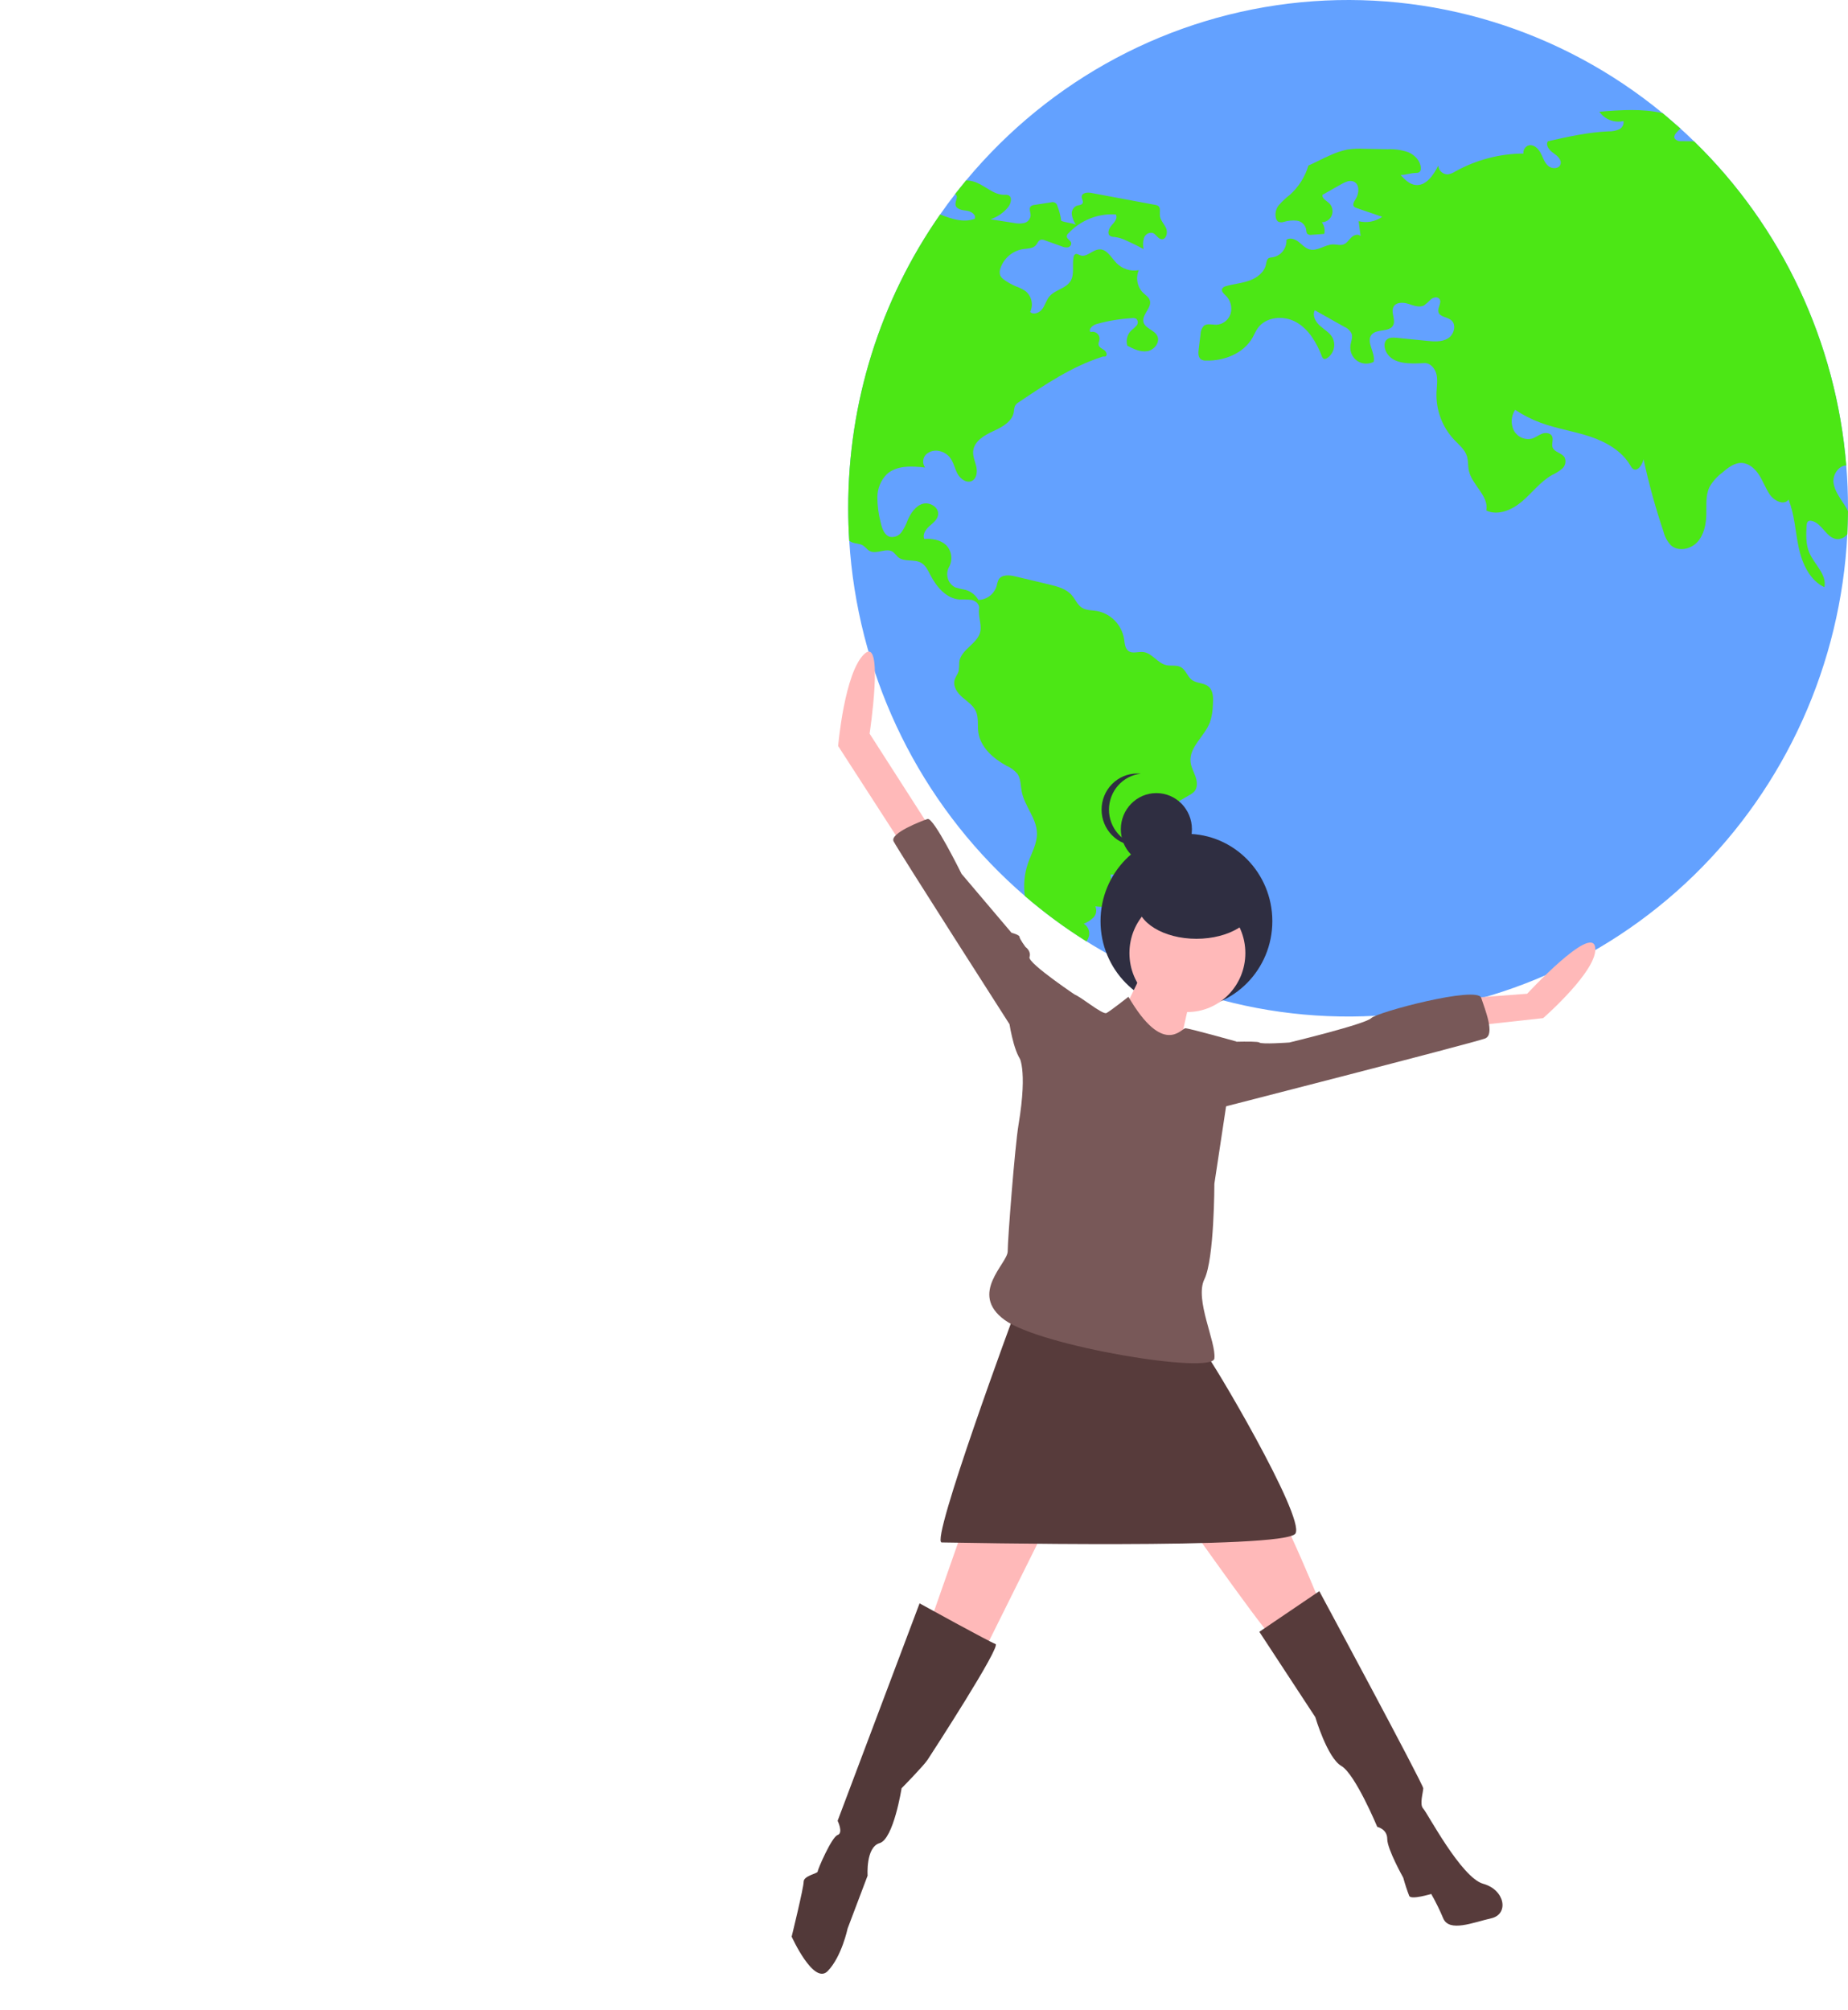 <svg width="581" height="632" viewBox="0 0 581 632" fill="none" xmlns="http://www.w3.org/2000/svg">
<rect width="581" height="632" fill="#E5E5E5"/>
<g clip-path="url(#clip0_0:1)">
<rect width="581" height="632" fill="white"/>
<path d="M581 159.78V160.737C580.979 163.139 580.911 165.53 580.797 167.91C578.759 208.648 561.472 247.051 532.48 275.249C503.489 303.446 464.987 319.303 424.865 319.57C384.744 319.837 346.041 304.493 316.689 276.684C287.337 248.874 269.558 210.705 266.996 169.997C266.782 166.617 266.675 163.211 266.675 159.78C266.619 126.687 276.721 94.401 295.574 67.423C297.081 65.249 298.649 63.115 300.278 61.021C301.4 59.564 302.555 58.14 303.72 56.727C330.251 24.774 368.043 4.665 408.99 0.715C449.936 -3.236 490.774 9.288 522.743 35.597C524.635 37.152 526.496 38.76 528.313 40.401C529.767 41.717 531.196 43.061 532.6 44.434C560.254 71.326 577.275 107.575 580.455 146.346C580.818 150.78 581 155.258 581 159.78Z" fill="#63A1FF"/>
<path d="M300.278 61.021C300.355 61.054 300.427 61.098 300.492 61.151C301.336 61.858 300.278 63.216 300.406 64.336C300.556 65.771 302.437 66.086 303.859 66.227C305.281 66.379 307.078 67.542 306.404 68.825C302.833 70.075 299.219 68.847 295.574 67.423C276.721 94.401 266.619 126.687 266.675 159.78C266.675 163.215 266.782 166.621 266.996 169.997C267.295 170.219 267.622 170.398 267.969 170.53C269.038 170.943 270.278 170.867 271.262 171.454C272.042 171.921 272.566 172.747 273.346 173.182C275.581 174.421 278.681 172.041 280.766 173.519C281.305 174.018 281.815 174.548 282.295 175.106C284.219 176.802 287.384 175.66 289.608 176.932C291.041 177.747 291.778 179.378 292.548 180.856C294.462 184.551 297.562 188.182 301.657 188.475C302.948 188.415 304.243 188.459 305.527 188.606C306.789 188.899 308.029 190.019 307.826 191.312C307.473 193.54 308.553 195.975 308.264 198.203C307.74 202.279 302.063 204.062 301.582 208.138C301.581 209.035 301.531 209.931 301.433 210.823C301.176 211.888 300.385 212.758 300.107 213.823C299.572 215.834 300.994 217.844 302.544 219.192C304.105 220.551 305.966 221.725 306.821 223.616C307.719 225.627 307.281 227.964 307.569 230.149C308.211 234.92 312.263 238.453 316.432 240.735C317.769 241.303 318.955 242.182 319.896 243.301C320.966 244.877 320.859 246.953 321.222 248.833C322.099 253.431 325.905 257.224 326.012 261.909C326.087 265.246 324.269 268.268 323.179 271.409C322.057 274.702 321.723 278.219 322.206 281.67C328.302 286.926 334.782 291.704 341.589 295.963C341.959 295.406 342.231 294.788 342.391 294.137C342.52 293.416 342.431 292.673 342.135 292.005C341.839 291.337 341.35 290.777 340.734 290.398C341.883 289.956 342.928 289.275 343.802 288.398C344.232 287.949 344.515 287.376 344.615 286.758C344.714 286.14 344.625 285.506 344.358 284.941C346.24 285.18 348.474 285.3 349.715 283.833C350.709 282.659 350.645 280.898 350.249 279.409C349.854 277.909 349.191 276.463 349.18 274.909C353.54 275.125 357.909 274.975 362.245 274.463C361.617 272.313 360.191 270.496 358.268 269.398C360.235 269.061 362.02 266.67 362.64 264.746C363.177 262.783 363.206 260.713 362.726 258.735C362.577 258.227 362.555 257.689 362.662 257.17C362.978 256.481 363.534 255.935 364.223 255.637C367.473 253.735 370.723 251.837 373.973 249.942C374.553 249.644 375.081 249.251 375.534 248.779C376.55 247.55 376.4 245.714 375.876 244.203C375.352 242.692 374.518 241.268 374.315 239.681C373.717 234.931 378.72 231.518 380.409 227.04C380.984 225.252 381.294 223.388 381.329 221.507C381.468 219.486 381.479 217.149 379.96 215.855C378.496 214.605 376.218 214.888 374.69 213.725C373.289 212.66 372.808 210.605 371.279 209.747C369.889 208.964 368.157 209.464 366.607 209.095C363.891 208.453 362.181 205.269 359.401 204.975C357.84 204.801 356.065 205.584 354.782 204.66C353.649 203.834 353.606 202.193 353.392 200.801C353.013 198.634 351.99 196.637 350.461 195.079C348.932 193.52 346.97 192.475 344.839 192.084C343.225 191.823 341.472 191.921 340.092 191.019C338.703 190.106 338.072 188.399 336.971 187.128C335.217 185.095 332.437 184.367 329.839 183.747C326.311 182.91 322.787 182.07 319.266 181.225C317.395 180.769 314.978 180.53 313.963 182.204C313.662 182.84 313.453 183.517 313.343 184.215C312.961 185.469 312.199 186.569 311.166 187.357C310.133 188.146 308.882 188.583 307.591 188.606C306.707 187.071 305.274 185.942 303.592 185.454C302.493 185.266 301.407 185.005 300.342 184.671C299.786 184.394 299.291 184.004 298.888 183.526C298.485 183.048 298.182 182.491 297.998 181.89C297.813 181.289 297.752 180.655 297.817 180.029C297.882 179.403 298.072 178.796 298.375 178.247C298.981 177.144 299.214 175.869 299.038 174.618C298.863 173.367 298.288 172.21 297.402 171.323C295.606 169.682 293.008 169.28 290.591 169.443C289.961 168.041 291.019 166.465 292.152 165.443C293.296 164.432 294.676 163.432 294.922 161.911C295.317 159.519 292.313 157.704 290.036 158.411C287.758 159.128 286.304 161.378 285.342 163.595C284.875 164.904 284.239 166.143 283.45 167.28C283.045 167.843 282.496 168.28 281.862 168.545C281.228 168.81 280.534 168.891 279.857 168.78C277.976 168.291 277.259 166.019 276.842 164.106C276.174 161.549 275.836 158.915 275.837 156.269C275.854 153.598 276.898 151.039 278.746 149.139C281.857 146.226 286.646 146.509 290.848 146.976C290.398 146.366 290.182 145.61 290.241 144.849C290.3 144.089 290.63 143.376 291.169 142.846C291.731 142.338 292.407 141.978 293.137 141.796C293.867 141.614 294.63 141.616 295.36 141.802C296.627 142.069 297.768 142.762 298.599 143.77C299.797 145.248 300.139 147.259 301.037 148.932C301.946 150.617 303.977 152.052 305.634 151.15C307.078 150.367 307.302 148.346 306.949 146.726C306.586 145.117 305.827 143.541 305.955 141.889C306.201 138.748 309.419 136.846 312.252 135.552C315.085 134.259 318.325 132.509 318.774 129.378C318.795 128.77 318.91 128.168 319.116 127.596C319.429 127.085 319.868 126.666 320.388 126.379C328.653 120.824 337.067 115.194 346.518 112.161C347.01 111.998 347.063 112.172 347.566 112.053C348.271 111.64 347.801 110.498 347.127 110.042C346.454 109.585 345.556 109.227 345.385 108.422C345.267 107.835 345.609 107.248 345.695 106.651C345.717 106.289 345.652 105.928 345.505 105.599C345.358 105.269 345.134 104.981 344.852 104.76C344.57 104.539 344.24 104.392 343.889 104.331C343.538 104.27 343.178 104.298 342.84 104.411C342.081 103.39 343.578 102.205 344.797 101.857C348.446 100.841 352.191 100.221 355.969 100.009C356.405 99.936 356.853 100.013 357.241 100.227C357.519 100.499 357.684 100.87 357.702 101.262C357.72 101.654 357.589 102.038 357.337 102.335C356.823 102.916 356.254 103.444 355.638 103.911C355.024 104.517 354.586 105.282 354.371 106.124C354.156 106.965 354.173 107.851 354.419 108.683C356.397 109.705 358.535 110.759 360.727 110.401C362.908 110.042 364.843 107.542 363.816 105.553C362.865 103.694 359.989 103.27 359.497 101.238C358.92 98.857 362.234 96.738 361.486 94.412C361.165 93.39 360.16 92.781 359.39 92.053C358.484 91.146 357.868 89.983 357.622 88.715C357.376 87.447 357.512 86.133 358.011 84.944C356.759 85.167 355.474 85.081 354.261 84.696C353.048 84.31 351.944 83.635 351.04 82.727C349.372 81.02 348.047 78.314 345.673 78.401C343.503 78.466 341.632 81.042 339.6 80.26C339.098 80.064 338.574 79.673 338.093 79.901C337.934 80.005 337.801 80.144 337.703 80.308C337.605 80.471 337.544 80.656 337.526 80.847C337.013 83.357 337.901 86.216 336.554 88.39C335.089 90.749 331.7 91.075 329.925 93.205C328.963 94.357 328.588 95.912 327.701 97.129C326.814 98.346 324.943 99.129 323.874 98.064C324.397 96.972 324.541 95.733 324.28 94.548C324.02 93.363 323.371 92.303 322.441 91.542C321.456 90.885 320.393 90.359 319.276 89.977C318.029 89.442 316.843 88.771 315.737 87.977C315.187 87.636 314.739 87.147 314.444 86.564C314.21 85.831 314.241 85.037 314.529 84.325C315.071 82.755 316.023 81.365 317.283 80.304C318.543 79.243 320.064 78.551 321.682 78.303C323.093 78.108 324.74 78.173 325.68 77.075C326.172 76.499 326.429 75.618 327.156 75.39C327.614 75.293 328.091 75.35 328.514 75.553C330.278 76.184 332.031 76.814 333.795 77.445C334.383 77.719 335.033 77.828 335.677 77.76C335.996 77.718 336.287 77.554 336.492 77.302C336.696 77.049 336.799 76.727 336.778 76.401C336.607 75.51 335.26 75.086 335.388 74.184C335.45 73.889 335.604 73.622 335.827 73.423C337.733 71.361 340.065 69.753 342.654 68.714C345.244 67.675 348.027 67.23 350.805 67.412C351.468 68.532 350.42 69.847 349.533 70.793C348.656 71.749 347.95 73.445 349.02 74.173C349.451 74.403 349.933 74.515 350.42 74.499C351.72 74.676 352.984 75.065 354.162 75.651C355.99 76.455 357.787 77.347 359.54 78.303C359.282 77.138 359.326 75.924 359.668 74.781C359.861 74.221 360.253 73.753 360.767 73.469C361.281 73.186 361.88 73.108 362.448 73.249C363.496 73.662 364.03 75.075 365.153 75.205C366.639 75.379 367.227 73.14 366.607 71.749C365.987 70.358 364.747 69.206 364.65 67.673C364.575 66.651 364.96 65.379 364.159 64.76C363.873 64.568 363.547 64.449 363.207 64.412C356.493 63.162 349.775 61.908 343.054 60.651C341.856 60.423 340.135 60.597 340.082 61.825C340.05 62.521 340.659 63.206 340.392 63.836C340.103 64.51 339.162 64.456 338.478 64.695C337.964 64.932 337.54 65.333 337.27 65.837C337 66.341 336.898 66.92 336.981 67.488C337.164 68.618 337.595 69.692 338.243 70.629C336.928 70.075 334.95 69.977 333.635 69.412C333.443 67.864 333.055 66.348 332.48 64.901C332.447 64.671 332.365 64.451 332.24 64.257C332.114 64.062 331.948 63.898 331.753 63.776C331.559 63.653 331.34 63.576 331.113 63.549C330.886 63.522 330.655 63.545 330.438 63.619C328.706 63.89 326.974 64.151 325.242 64.423C324.807 64.444 324.391 64.608 324.055 64.89C323.382 65.619 324.045 66.782 324.023 67.782C323.961 68.341 323.728 68.866 323.359 69.285C322.989 69.704 322.5 69.995 321.96 70.119C320.872 70.343 319.749 70.328 318.667 70.075C316.24 69.695 313.824 69.314 311.397 68.934C313.539 68.24 315.444 66.944 316.892 65.195C317.854 64.043 318.368 61.89 316.978 61.347C316.567 61.232 316.139 61.199 315.716 61.249C312.423 61.271 309.825 58.477 306.746 57.293C305.778 56.925 304.754 56.734 303.72 56.727L300.278 61.021Z" fill="#4CE715"/>
<path d="M580.797 167.91C580.42 168.425 579.924 168.838 579.354 169.113C578.784 169.387 578.156 169.516 577.525 169.486C574.179 169.193 572.768 164.291 569.453 163.737C569.16 163.66 568.85 163.691 568.577 163.824C568.085 164.095 567.999 164.769 567.967 165.334C567.828 168.139 567.711 171.052 568.79 173.639C570.362 177.421 574.436 180.595 573.58 184.606C568.983 182.443 566.588 177.193 565.508 172.16C564.418 167.128 564.247 161.845 562.301 157.085C560.815 159.008 557.714 157.421 556.367 155.4C555.084 153.487 554.293 151.269 553.053 149.324C551.813 147.389 549.91 145.65 547.643 145.541C545.259 145.433 543.185 147.096 541.367 148.672C539.786 149.859 538.459 151.36 537.465 153.085C536.193 155.693 536.524 158.758 536.46 161.661C536.396 164.791 535.744 168.106 533.637 170.41C531.531 172.704 527.65 173.508 525.33 171.432C524.209 170.243 523.409 168.779 523.01 167.182C520.488 159.709 518.389 152.095 516.724 144.378C516.339 146.139 514.81 148.411 513.356 147.378C513.031 147.097 512.768 146.749 512.586 146.356C509.871 141.694 504.856 138.889 499.778 137.204C494.71 135.531 489.375 134.748 484.361 132.9C481.549 131.862 478.863 130.502 476.353 128.846C475.716 129.8 475.344 130.912 475.276 132.064C475.208 133.215 475.447 134.364 475.968 135.389C476.532 136.392 477.406 137.178 478.453 137.624C479.501 138.07 480.665 138.152 481.763 137.857C482.875 137.487 483.816 136.704 484.917 136.313C486.018 135.933 487.504 136.118 487.985 137.204C488.456 138.237 487.75 139.487 488.103 140.574C488.627 142.215 491.075 142.346 491.931 143.846C492.182 144.44 492.24 145.1 492.095 145.73C491.951 146.359 491.612 146.926 491.129 147.346C490.145 148.161 489.059 148.841 487.9 149.367C484.308 151.4 481.752 154.867 478.609 157.563C475.466 160.269 471.029 162.237 467.287 160.508C468.174 155.911 462.797 152.541 461.802 147.965C461.471 146.454 461.642 144.857 461.182 143.389C460.509 141.259 458.648 139.802 457.13 138.194C455.286 136.219 453.849 133.889 452.903 131.341C451.957 128.793 451.523 126.078 451.624 123.357C451.71 121.466 452.052 119.542 451.624 117.694C451.207 115.857 449.7 114.074 447.84 114.15C443.595 114.346 438.239 114.672 436.015 110.987C435.213 109.672 434.871 107.748 436.026 106.738C436.838 106.031 438.036 106.096 439.094 106.205C442.291 106.52 445.477 106.846 448.673 107.161C450.908 107.379 453.324 107.564 455.249 106.379C457.173 105.194 458.007 102.031 456.221 100.629C454.928 99.607 452.597 99.662 452.212 98.042C451.902 96.683 453.378 95.151 452.576 94.01C452.009 93.205 450.726 93.423 449.946 94.031C449.265 94.75 448.524 95.408 447.733 95.999C446.204 96.803 444.386 96.031 442.74 95.51C441.093 94.988 438.891 94.944 438.1 96.499C437.202 98.227 438.88 100.509 438.004 102.249C436.827 104.542 432.872 103.238 431.225 105.216C429.343 107.477 432.508 110.868 431.877 113.759C431.065 114.169 430.162 114.357 429.257 114.306C428.352 114.254 427.476 113.965 426.713 113.466C425.965 112.948 425.369 112.234 424.989 111.4C424.609 110.565 424.458 109.641 424.554 108.727C424.703 107.422 425.377 106.085 424.928 104.857C424.444 103.909 423.644 103.165 422.672 102.759C419.572 101.009 416.471 99.267 413.371 97.531C412.505 99.162 413.595 101.172 414.964 102.401C416.321 103.618 418.032 104.542 418.93 106.151C419.499 107.266 419.627 108.559 419.289 109.767C418.952 110.975 418.173 112.006 417.113 112.651C416.978 112.744 416.826 112.808 416.665 112.836C416.504 112.864 416.34 112.856 416.182 112.814C416.034 112.725 415.905 112.607 415.802 112.467C415.699 112.327 415.625 112.168 415.584 111.998C413.948 107.727 411.478 103.52 407.544 101.292C403.599 99.053 397.943 99.52 395.356 103.27C394.746 104.162 394.329 105.183 393.795 106.129C390.962 111.14 384.867 113.509 379.18 113.357C378.623 113.393 378.069 113.261 377.587 112.977C376.667 112.335 376.71 110.966 376.849 109.835C377.052 108.238 377.245 106.651 377.448 105.053C377.453 104.077 377.824 103.14 378.485 102.433C379.543 101.585 381.061 102.118 382.408 102.096C383.425 102.05 384.403 101.686 385.209 101.054C386.014 100.422 386.608 99.552 386.91 98.564C387.181 97.567 387.178 96.513 386.903 95.517C386.628 94.521 386.091 93.62 385.349 92.912C384.739 92.325 383.916 91.586 384.237 90.792C384.367 90.574 384.543 90.386 384.751 90.244C384.96 90.101 385.197 90.006 385.445 89.966C387.85 89.26 390.406 89.075 392.768 88.227C395.142 87.39 397.44 85.673 398.007 83.184C398.178 82.423 398.253 81.499 398.927 81.118C399.267 80.98 399.629 80.906 399.996 80.901C401.281 80.714 402.451 80.044 403.276 79.025C404.101 78.005 404.521 76.709 404.454 75.39C405.587 74.586 407.18 75.184 408.281 76.042C409.372 76.901 410.345 78.031 411.681 78.401C414.172 79.097 416.578 76.847 419.165 76.836C420.256 76.836 421.378 77.227 422.394 76.847C423.431 76.466 424.051 75.423 424.842 74.651C425.644 73.869 427.034 73.401 427.772 74.238C427.558 72.662 427.355 71.097 427.141 69.532C428.401 69.854 429.713 69.899 430.991 69.663C432.269 69.426 433.483 68.915 434.55 68.162C431.856 67.238 429.172 66.314 426.478 65.39C426.195 65.32 425.934 65.177 425.719 64.977C425.131 64.336 425.719 63.336 426.189 62.608C427.333 60.858 427.526 57.977 425.644 57.108C424.361 56.51 422.897 57.227 421.667 57.923C419.7 59.032 417.733 60.151 415.765 61.26C415.584 62.401 416.952 63.053 417.797 63.814C418.312 64.278 418.676 64.89 418.842 65.569C419.008 66.248 418.968 66.962 418.728 67.617C418.487 68.272 418.057 68.838 417.494 69.24C416.931 69.642 416.261 69.861 415.573 69.869C415.96 70.383 416.23 70.979 416.361 71.613C416.492 72.246 416.483 72.902 416.332 73.532C415.017 73.629 413.691 73.727 412.366 73.825C412.145 73.87 411.919 73.87 411.699 73.825C411.478 73.78 411.269 73.692 411.083 73.564C410.655 73.184 410.719 72.51 410.612 71.945C410.436 71.269 410.065 70.663 409.547 70.204C409.028 69.744 408.387 69.454 407.704 69.369C406.342 69.213 404.963 69.342 403.652 69.749C403.082 69.953 402.458 69.938 401.899 69.706C401.581 69.492 401.341 69.179 401.215 68.814C400.982 68.069 400.942 67.275 401.1 66.51C401.257 65.744 401.606 65.033 402.113 64.445C403.139 63.286 404.27 62.227 405.491 61.282C408.257 58.819 410.291 55.619 411.361 52.043C413.542 51.108 415.798 49.847 417.989 48.912C419.751 48.082 421.598 47.452 423.495 47.032C425.281 46.755 427.091 46.667 428.894 46.771C431.353 46.815 433.823 46.858 436.282 46.913C438.477 46.819 440.67 47.139 442.75 47.858C444.771 48.706 446.557 50.543 446.695 52.76C446.738 53.013 446.715 53.272 446.631 53.514C446.547 53.755 446.404 53.971 446.214 54.141C445.93 54.3 445.608 54.376 445.284 54.358C443.242 54.423 442.376 54.945 440.334 55.021C441.628 56.423 443.082 57.901 444.963 58.151C448.278 58.586 450.662 55.097 452.191 52.065C452.245 52.837 452.595 53.556 453.164 54.07C453.733 54.584 454.477 54.851 455.238 54.815C456.057 54.671 456.839 54.361 457.536 53.901C464.113 50.248 471.479 48.313 478.973 48.271C478.899 47.694 479.039 47.11 479.365 46.632C479.691 46.154 480.18 45.816 480.737 45.684C482.266 45.38 483.634 46.717 484.372 48.108C485.099 49.499 485.558 51.108 486.734 52.151C487.9 53.195 490.156 53.141 490.615 51.641C491.064 50.195 489.578 48.956 488.349 48.097C487.109 47.249 485.815 45.673 486.649 44.413C492.935 42.989 499.275 41.576 505.722 41.293C506.818 41.327 507.909 41.134 508.93 40.728C509.435 40.51 509.856 40.129 510.126 39.644C510.397 39.158 510.502 38.596 510.426 38.043C509.02 38.377 507.547 38.278 506.196 37.759C504.844 37.241 503.675 36.326 502.836 35.13C509.454 34.576 516.382 34.087 522.743 35.597L528.313 40.402C527.255 41.521 525.843 42.575 526.613 43.695C526.867 43.952 527.175 44.147 527.514 44.266C527.853 44.385 528.214 44.423 528.57 44.38C529.917 44.402 531.264 44.434 532.6 44.434C560.254 71.326 577.275 107.575 580.455 146.346C578.21 146.259 576.146 149.15 576.435 151.672C576.777 154.596 578.851 156.943 580.337 159.465C580.583 159.875 580.804 160.3 581 160.737L580.797 167.91Z" fill="#4CE715"/>
<path d="M373.006 317.05C387.922 317.05 400.014 304.756 400.014 289.592C400.014 274.427 387.922 262.133 373.006 262.133C358.089 262.133 345.997 274.427 345.997 289.592C345.997 304.756 358.089 317.05 373.006 317.05Z" fill="#2F2E41"/>
<path d="M360.113 303.464C360.113 303.464 351.316 323.267 348.802 323.906C346.289 324.545 369.538 336.044 369.538 336.044C369.538 336.044 373.937 311.768 375.822 310.491C377.707 309.213 360.113 303.464 360.113 303.464Z" fill="#FFB9B9"/>
<path d="M307.959 465.726L291.621 512.361L309.215 519.389L339.377 458.7L307.959 465.726Z" fill="#FFB9B9"/>
<path d="M365.14 467.004C365.14 467.004 397.815 513.639 399.7 514.278C401.585 514.917 414.781 503.418 414.781 503.418C414.781 503.418 398.443 463.171 393.416 461.255C388.389 459.338 365.14 467.004 365.14 467.004Z" fill="#FFB9B9"/>
<path d="M289.108 504.056L263.345 572.411C263.345 572.411 265.23 576.244 263.345 576.883C261.46 577.522 257.061 587.743 257.061 588.382C257.061 589.021 252.663 589.66 252.663 591.576C252.663 593.493 248.892 608.825 248.892 608.825C248.892 608.825 255.804 624.157 260.203 619.685C264.602 615.213 266.487 606.269 266.487 606.269L272.77 589.66C272.77 589.66 272.142 580.716 276.54 579.438C280.939 578.161 283.452 562.19 283.452 562.19C283.452 562.19 290.364 555.163 291.621 553.246C292.878 551.33 314.871 517.472 312.986 516.833C311.1 516.194 289.108 504.056 289.108 504.056Z" fill="#523939"/>
<path d="M395.93 513L414.781 500.223C414.781 500.223 447.456 560.912 447.456 562.19C447.456 563.468 446.199 567.301 447.456 568.578C448.712 569.856 459.395 590.299 466.307 592.215C473.219 594.132 474.475 601.798 468.82 603.075C463.165 604.353 455.624 607.547 453.739 603.075C452.637 600.444 451.378 597.884 449.969 595.409C449.969 595.409 443.685 597.326 443.057 596.048C442.332 594.166 441.703 592.247 441.172 590.299C441.172 590.299 436.145 581.355 436.145 578.161C436.145 574.967 433.003 574.328 433.003 574.328C433.003 574.328 426.091 557.718 421.693 555.163C417.294 552.608 413.524 539.831 413.524 539.831L395.93 513Z" fill="#573B3B"/>
<path d="M373.309 318.157C383.373 318.157 391.531 309.862 391.531 299.631C391.531 289.399 383.373 281.105 373.309 281.105C363.245 281.105 355.086 289.399 355.086 299.631C355.086 309.862 363.245 318.157 373.309 318.157Z" fill="#FFB9B9"/>
<path d="M319.269 412.065C319.269 412.065 292.299 484.905 296.07 484.905C299.84 484.905 404.142 487.212 407.284 482.101C410.426 476.991 380.221 426.119 378.964 425.48C377.707 424.841 319.269 412.065 319.269 412.065Z" fill="#573B3B"/>
<path d="M292.249 260.023L273.399 230.637C273.399 230.637 278.06 199.811 271.777 205.56C265.493 211.309 263.504 234.528 263.504 234.528L285.337 268.328L292.249 260.023Z" fill="#FFB9B9"/>
<path d="M463.165 313.685L480.131 312.407C480.131 312.407 500.238 290.687 501.495 297.714C502.752 304.741 485.158 320.073 485.158 320.073L461.908 322.629L463.165 313.685Z" fill="#FFB9B9"/>
<path d="M339.377 320.073V313.685C339.377 313.685 323.039 302.825 323.668 300.908C324.296 298.992 322.411 297.714 322.411 297.714C322.411 297.714 320.526 295.159 320.526 294.52C320.526 293.881 318.012 293.242 318.012 293.242L302.303 274.716C302.303 274.716 293.506 256.829 291.621 257.468C289.736 258.107 279.682 261.94 280.939 264.495C282.196 267.05 317.384 321.99 317.384 321.99C317.384 321.99 319.269 334.128 322.411 334.128C325.553 334.128 339.377 320.073 339.377 320.073Z" fill="#785858"/>
<path d="M381.477 327.739C381.477 327.739 395.301 327.1 395.93 327.739C396.558 328.378 405.355 327.739 405.355 327.739C405.355 327.739 429.233 321.99 431.118 320.073C433.003 318.157 464.421 309.852 465.678 313.685C466.935 317.518 470.077 325.184 466.935 326.462C463.793 327.739 378.964 349.459 378.964 349.459L381.477 327.739Z" fill="#785858"/>
<path d="M363.558 272.054C369.73 272.054 374.734 266.967 374.734 260.692C374.734 254.417 369.73 249.33 363.558 249.33C357.385 249.33 352.382 254.417 352.382 260.692C352.382 266.967 357.385 272.054 363.558 272.054Z" fill="#2F2E41"/>
<path d="M348.657 254.538C348.657 251.729 349.68 249.02 351.529 246.933C353.378 244.847 355.921 243.53 358.668 243.237C358.282 243.196 357.893 243.176 357.504 243.176C354.54 243.176 351.698 244.373 349.602 246.503C347.506 248.634 346.328 251.524 346.328 254.538C346.328 257.551 347.506 260.441 349.602 262.572C351.698 264.703 354.54 265.9 357.504 265.9C357.893 265.899 358.282 265.879 358.668 265.838C355.921 265.545 353.378 264.229 351.529 262.142C349.68 260.055 348.657 257.346 348.657 254.538V254.538Z" fill="#2F2E41"/>
<path d="M376.148 295.132C386.435 295.132 394.774 290.045 394.774 283.77C394.774 277.495 386.435 272.408 376.148 272.408C365.86 272.408 357.521 277.495 357.521 283.77C357.521 290.045 365.86 295.132 376.148 295.132Z" fill="#2F2E41"/>
<path d="M354.772 313.366C354.772 313.366 349.117 317.837 347.86 318.476C346.603 319.115 339.063 312.727 337.806 312.727C336.549 312.727 320.212 331.892 320.212 331.892C320.212 331.892 323.248 335.447 320.212 353.612C319.073 360.424 316.814 389.549 316.814 393.382C316.814 397.215 304.503 406.635 315.813 414.94C327.124 423.244 381.163 432.188 381.791 427.077C382.42 421.967 375.508 408.551 378.65 402.163C381.792 395.775 381.791 372.138 381.791 372.138L385.562 347.224L388.703 327.42C388.703 327.42 373.937 323.267 372.68 323.267C371.423 323.267 365.768 332.211 354.772 313.366Z" fill="#785858"/>
</g>
<defs>
<clipPath id="clip0_0:1">
<rect width="581" height="632" fill="white"/>
</clipPath>
</defs>
</svg>
